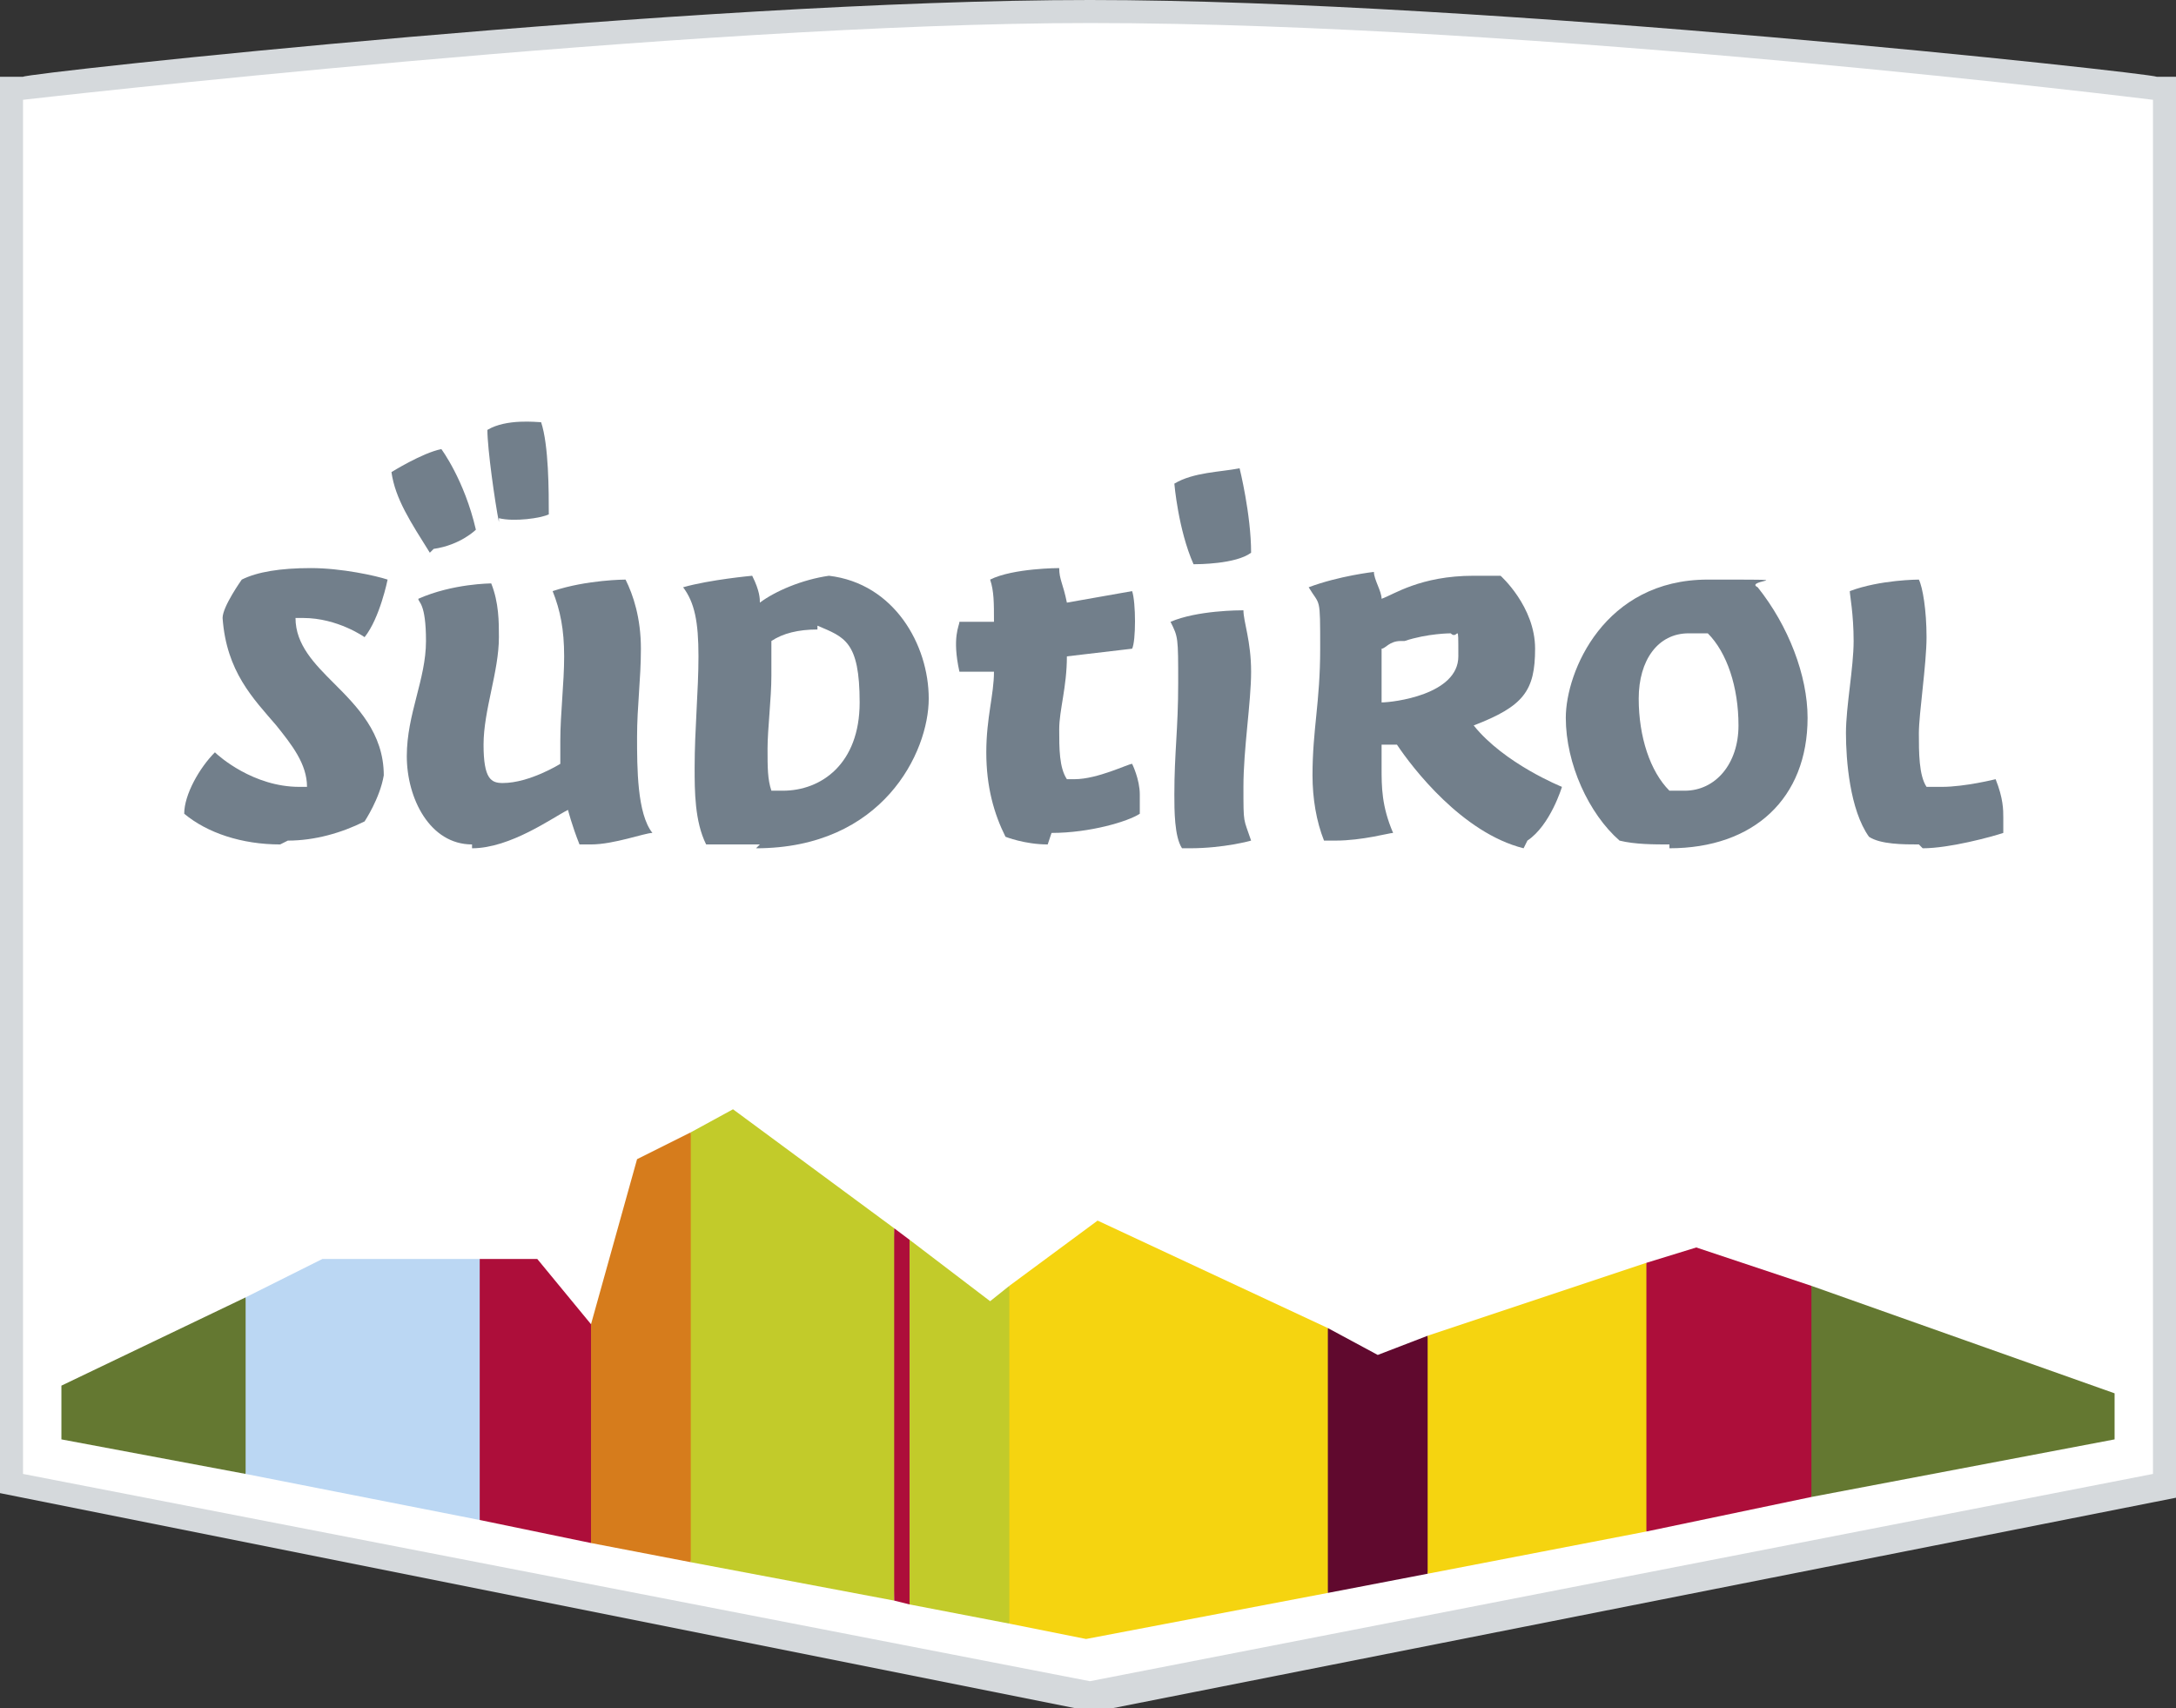 <?xml version="1.0" encoding="UTF-8"?>
<svg xmlns="http://www.w3.org/2000/svg" xmlns:xlink="http://www.w3.org/1999/xlink" id="Ebene_1" version="1.1" viewBox="0 0 56.7 44.5">
  <rect x="0" y="0" width="56.7" height="44.5" fill="#333333" stroke="none"/>
  <defs>
    <style>
      .st0 {
        fill: none;
      }

      .st1 {
        fill: #f5d410;
      }

      .st2 {
        clip-path: url(#clippath-1);
      }

      .st3 {
        fill: #c2cb2a;
      }

      .st4 {
        fill: #647831;
      }

      .st5 {
        fill: #fff;
      }

      .st6 {
        fill: #d5d9dc;
      }

      .st7 {
        fill: #60092e;
      }

      .st8 {
        fill: #ad0e3a;
      }

      .st9 {
        fill: #727f8b;
      }

      .st10 {
        fill: #d67c1c;
      }

      .st11 {
        fill: #bbd7f3;
      }

      .st12 {
        clip-path: url(#clippath);
      }
    </style>
    <clipPath id="clippath">
      <rect class="st0" width="56.7" height="44.5"></rect>
    </clipPath>
    <clipPath id="clippath-1">
      <rect class="st0" width="56.7" height="44.5"></rect>
    </clipPath>
  </defs>
  <g class="st12">
    <path class="st6" d="M0,38.9V2h.6C.7,1.9,18.1,0,28.4,0s27.6,1.9,27.8,2h.6v37l-28.3,5.6L0,38.9Z"></path>
    <path class="st5" d="M28.4.6c11.6,0,27.7,2,27.7,2v35.8l-27.7,5.4L.6,38.4V2.6S18,.6,28.4.6"></path>
  </g>
  <polygon class="st4" points="1.6 36.1 1.6 37.5 6.4 38.4 7.3 36.1 6.4 33.8 1.6 36.1"></polygon>
  <polygon class="st11" points="8.4 32.8 6.4 33.8 6.4 38.4 12.5 39.6 13.3 36.3 12.5 32.8 8.4 32.8"></polygon>
  <polygon class="st8" points="15.4 34.5 14 32.8 12.5 32.8 12.5 39.6 15.4 40.2 16.1 37 15.4 34.5"></polygon>
  <polygon class="st10" points="18 40.7 18.7 35.1 18 29.5 16.6 30.2 15.4 34.5 15.4 40.2 18 40.7"></polygon>
  <polygon class="st3" points="23.3 32 23.6 36.5 23.3 41.7 18 40.7 18 29.5 19.1 28.9 23.3 32"></polygon>
  <polygon class="st8" points="23.3 32 23.3 41.7 23.7 41.8 24.4 37 23.7 32.3 23.3 32"></polygon>
  <polygon class="st3" points="26.3 33.5 25.8 33.9 23.7 32.3 23.7 41.8 26.3 42.3 27.2 37.6 26.3 33.5"></polygon>
  <polygon class="st1" points="34.6 41.5 35.1 37.8 34.6 34.6 28.6 31.8 26.3 33.5 26.3 42.3 28.3 42.7 34.6 41.5"></polygon>
  <polygon class="st7" points="37.2 41 38 37.8 37.2 34.8 35.9 35.3 34.6 34.6 34.6 41.5 37.2 41"></polygon>
  <polygon class="st1" points="42.9 39.9 43.7 36.4 42.9 32.9 37.2 34.8 37.2 41 42.9 39.9"></polygon>
  <polygon class="st8" points="47.2 39 48.1 36.3 47.2 33.5 44.2 32.5 42.9 32.9 42.9 39.9 47.2 39"></polygon>
  <polygon class="st4" points="47.2 33.5 47.2 39 55.1 37.5 55.1 36.3 47.2 33.5"></polygon>
  <g class="st2">
    <path class="st9" d="M7.3,22c-1,0-1.9-.3-2.5-.8,0-.5.4-1.2.8-1.6.1.1,1,.9,2.2.9s.1,0,.2,0c0-.6-.4-1.1-.8-1.6-.6-.7-1.3-1.4-1.4-2.8,0-.3.5-1,.5-1,.4-.2,1-.3,1.8-.3s1.7.2,2,.3c0,0-.2,1-.6,1.5,0,0-.7-.5-1.6-.5s-.1,0-.2,0c0,.7.5,1.2,1,1.7.6.6,1.3,1.3,1.3,2.4-.1.6-.5,1.2-.5,1.2-.6.3-1.3.5-2,.5"></path>
    <path class="st9" d="M13,13.6c-.1-.5-.3-1.9-.3-2.4.5-.3,1.3-.2,1.4-.2.2.6.2,1.8.2,2.4-.2.1-.9.2-1.3.1M11.2,14.4c-.5-.8-.9-1.4-1-2.1,0,0,.8-.5,1.3-.6,0,0,.6.8.9,2.1,0,0-.4.4-1.1.5M12.3,22c-1.1,0-1.7-1.2-1.7-2.3s.5-2,.5-3-.2-1-.2-1.1c.9-.4,1.9-.4,1.9-.4.2.5.2,1,.2,1.4,0,.9-.4,1.9-.4,2.8s.2,1,.5,1c.7,0,1.5-.5,1.5-.5,0,0,0-.3,0-.6,0-.7.1-1.5.1-2.2s-.1-1.2-.3-1.7c.9-.3,1.9-.3,1.9-.3.2.4.4,1,.4,1.8s-.1,1.5-.1,2.3,0,2,.4,2.5c-.2,0-1,.3-1.6.3s-.3,0-.3,0c-.2-.5-.3-.9-.3-.9-.4.2-1.5,1-2.5,1"></path>
    <path class="st9" d="M21.3,16.4c-.5,0-.9.1-1.2.3,0,0,0,.3,0,.9s-.1,1.4-.1,1.9,0,.8.1,1.1c.1,0,.2,0,.3,0,1,0,2-.7,2-2.3s-.4-1.7-1.1-2h0ZM19.8,22c-1,0-1.4,0-1.4,0-.3-.6-.3-1.4-.3-2,0-1,.1-2,.1-2.9s-.1-1.4-.4-1.8c.7-.2,1.8-.3,1.8-.3.2.4.2.6.2.7.4-.3,1.1-.6,1.8-.7,1.7.2,2.6,1.8,2.6,3.2s-1.2,3.9-4.5,3.9"></path>
    <path class="st9" d="M27.3,22c-.6,0-1.1-.2-1.1-.2-.3-.6-.5-1.3-.5-2.2s.2-1.5.2-2.1h0s-.9,0-.9,0c-.2-.9,0-1.2,0-1.3h.9c0-.5,0-.8-.1-1.1.6-.3,1.8-.3,1.8-.3,0,.3.1.4.2.9h0s1.7-.3,1.7-.3c.1.3.1,1.3,0,1.5l-1.7.2c0,.8-.2,1.4-.2,1.9s0,1,.2,1.3c0,0,.1,0,.2,0,.6,0,1.4-.4,1.5-.4,0,0,.2.4.2.8s0,.5,0,.5c-.3.2-1.3.5-2.3.5"></path>
    <path class="st9" d="M31.1,14.7c-.4-.9-.5-2.1-.5-2.1.5-.3,1.2-.3,1.7-.4,0,0,.3,1.2.3,2.2-.4.3-1.4.3-1.5.3h0ZM31,22.1c-.1,0-.2,0-.2,0-.2-.3-.2-1-.2-1.4,0-1.1.1-1.7.1-2.9s0-1.2-.2-1.6c.7-.3,1.8-.3,1.9-.3,0,.3.2.8.2,1.6s-.2,2-.2,3,0,.8.2,1.4c0,0-.7.2-1.6.2"></path>
    <path class="st9" d="M36.5,16.7c-.3,0-.4.2-.5.2,0,0,0,1.4,0,1.4.3,0,2-.2,2-1.2s0-.4-.2-.6c0,0-.6,0-1.2.2M39.7,22.1c-1.6-.4-2.9-2.1-3.3-2.7,0,0,0,0,0,0,0,0-.2,0-.4,0,0,.2,0,.4,0,.6,0,.5,0,1,.3,1.7-.1,0-.8.2-1.5.2s-.3,0-.3,0c-.2-.5-.3-1.1-.3-1.7,0-1.2.2-1.9.2-3.3s0-1.1-.3-1.6c.8-.3,1.7-.4,1.7-.4,0,.2.2.5.2.7.3-.1,1-.6,2.4-.6s.5,0,.7,0c0,0,.9.8.9,1.9s-.3,1.5-1.6,2h0s0,0,0,0c.8,1,2.3,1.6,2.3,1.6,0,0-.3,1-.9,1.4"></path>
    <path class="st9" d="M44,16.5c-.8,0-1.3.7-1.3,1.7s.3,1.9.8,2.4c0,0,.2,0,.4,0,.8,0,1.4-.7,1.4-1.7s-.3-1.9-.8-2.4c0,0-.2,0-.4,0M43.5,22c-.4,0-.9,0-1.3-.1-.8-.7-1.4-2-1.4-3.2s1-3.6,3.7-3.6.9,0,1.3.2c.8,1,1.3,2.3,1.3,3.4,0,2.1-1.4,3.4-3.6,3.4"></path>
    <path class="st9" d="M50,22c-.4,0-1,0-1.3-.2-.5-.7-.6-2-.6-2.7s.2-1.7.2-2.4-.1-1.2-.1-1.3c.8-.3,1.8-.3,1.8-.3.1.2.2.8.2,1.5s-.2,2-.2,2.5,0,1.1.2,1.4c.1,0,.3,0,.4,0,.6,0,1.4-.2,1.4-.2.2.5.2.8.2,1s0,.4,0,.4c-.3.1-1.4.4-2.1.4"></path>
  </g>
</svg>
